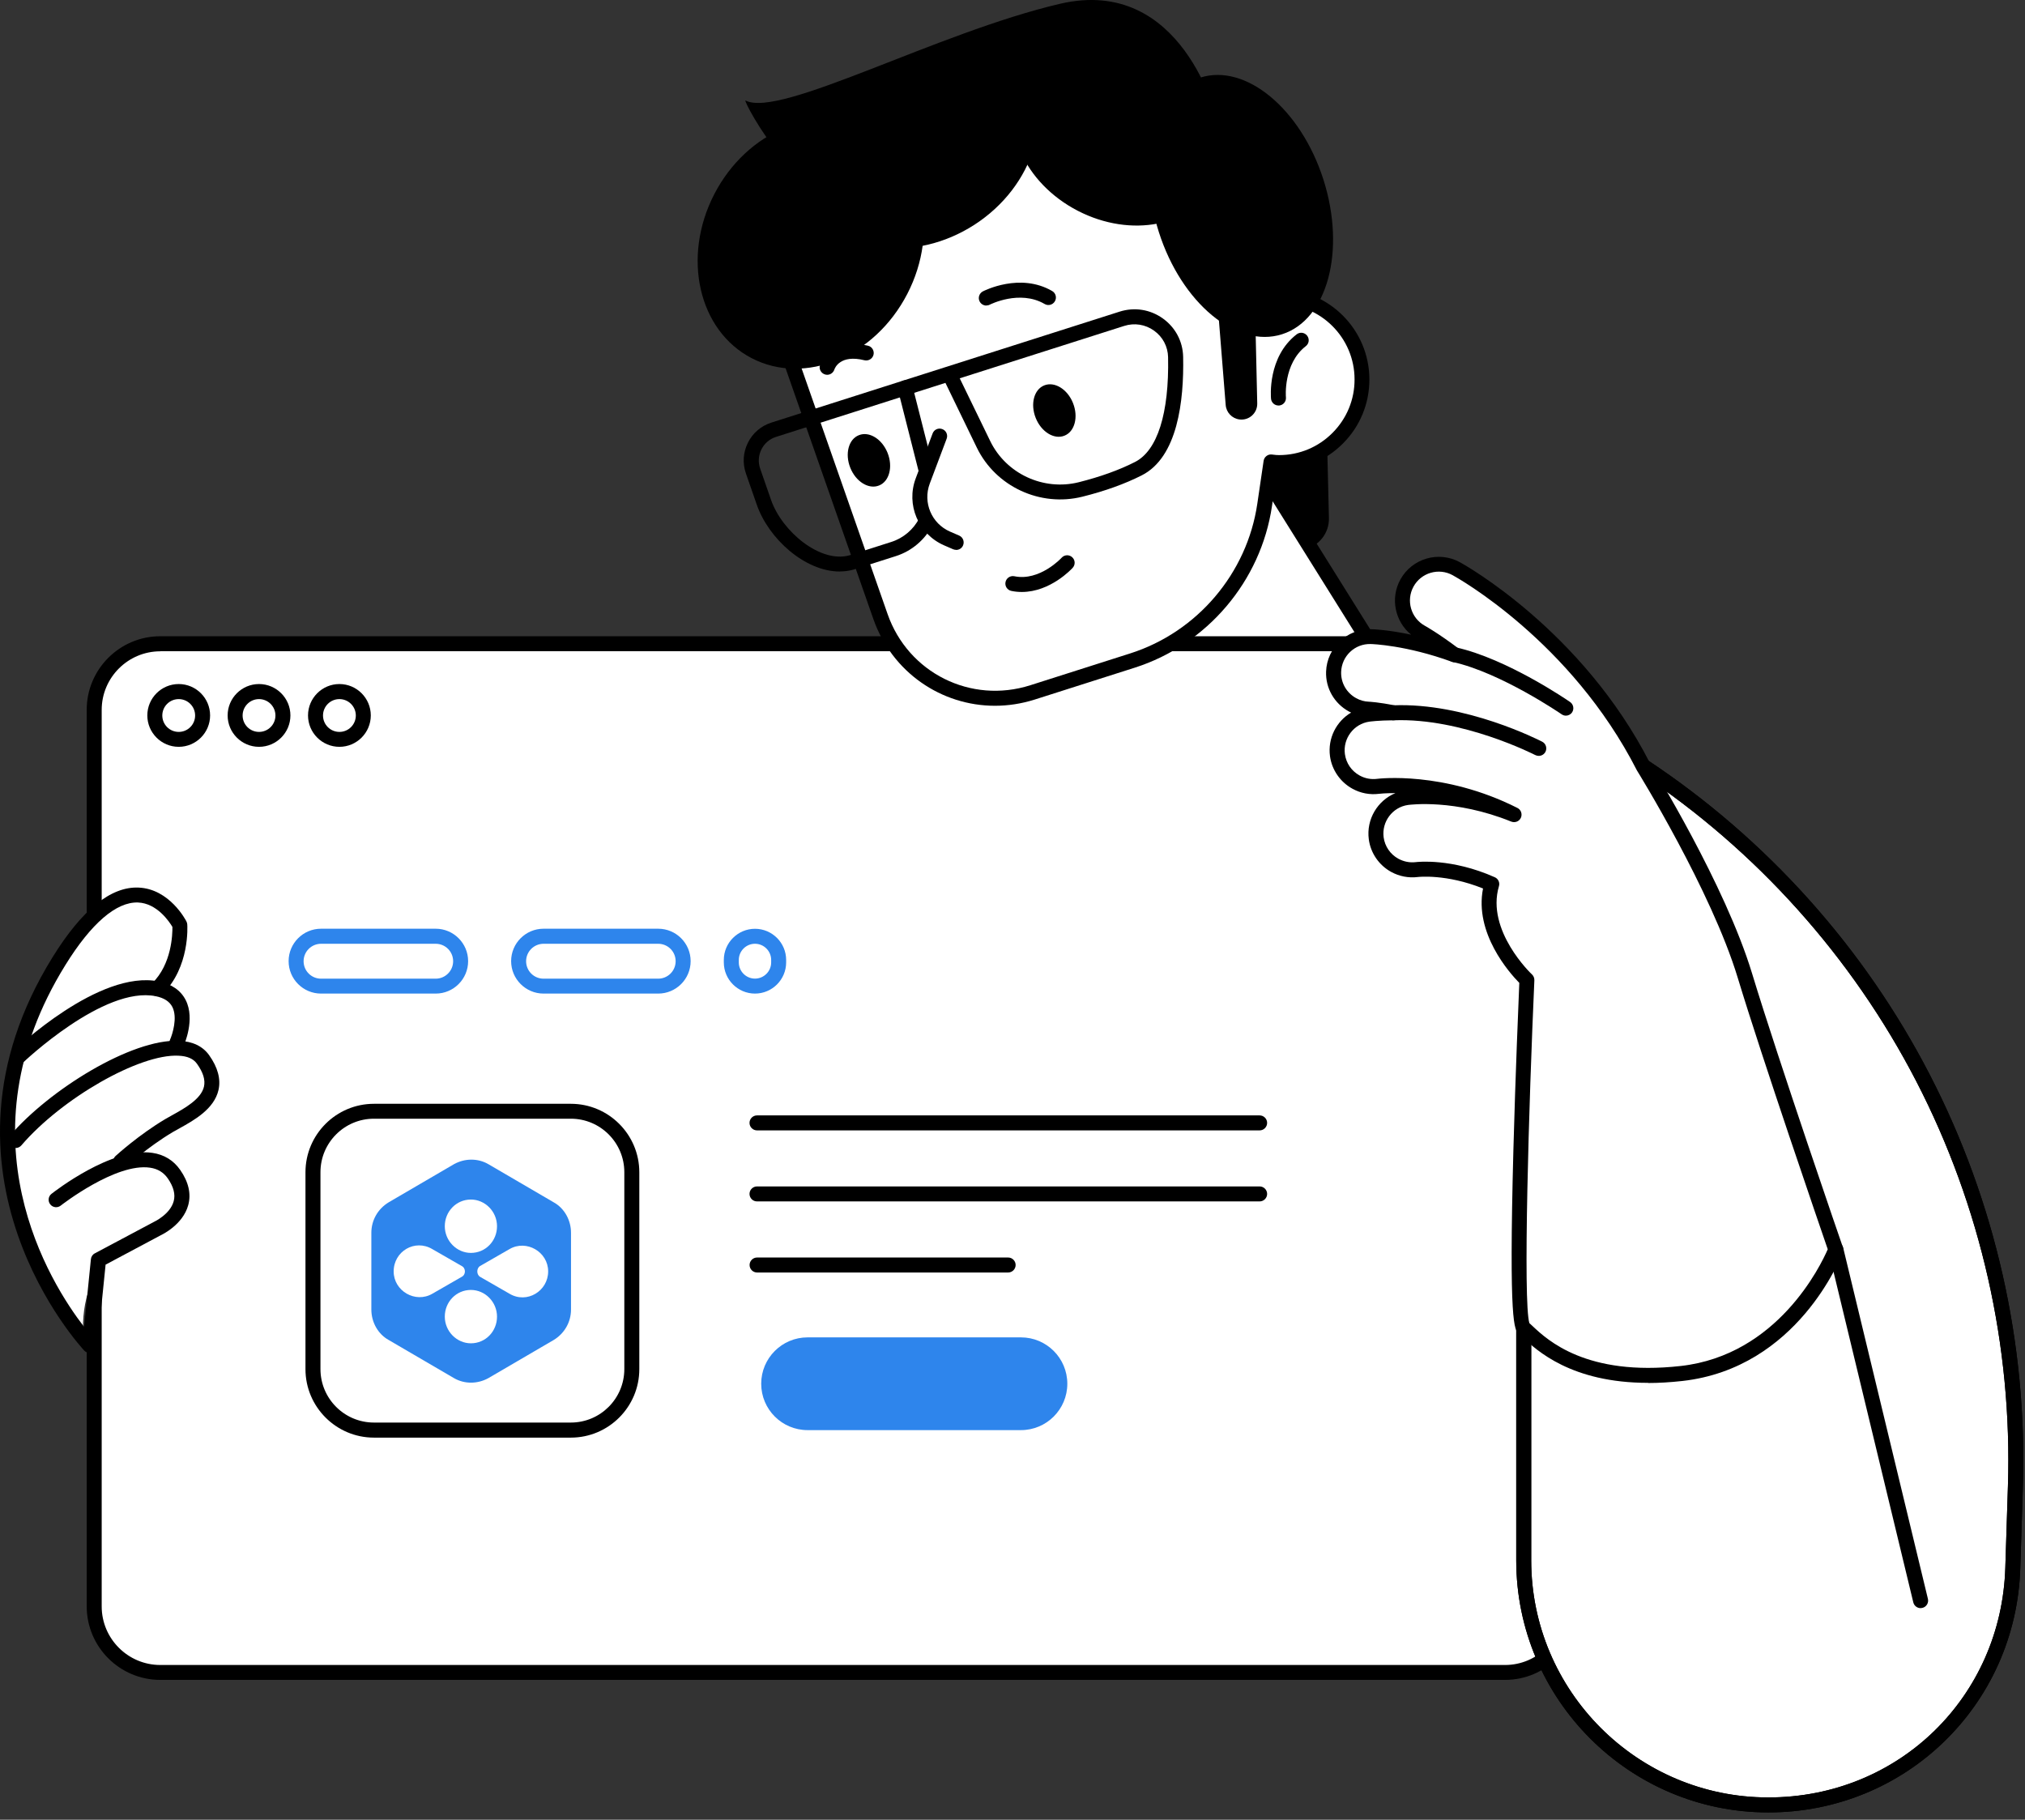 <?xml version="1.0" encoding="UTF-8"?> <svg xmlns="http://www.w3.org/2000/svg" width="227" height="204" viewBox="0 0 227 204" fill="none"><rect x="0" y="0" width="227" height="204" fill="#333333" stroke="none"/> <path d="M148.518 99.308L154.657 90.994C158.176 86.232 158.42 79.807 155.287 74.793L139.398 49.372L112.087 66.446L132.234 98.678C135.921 104.574 144.386 104.901 148.518 99.308Z" fill="white"></path> <path d="M140.59 104.145C140.448 104.145 140.313 104.145 140.171 104.145C136.626 104.011 133.393 102.13 131.512 99.123L111.365 66.891C111.247 66.706 111.205 66.471 111.255 66.261C111.306 66.042 111.44 65.858 111.625 65.74L138.936 48.666C139.121 48.549 139.356 48.507 139.566 48.557C139.784 48.608 139.969 48.742 140.087 48.927L155.976 74.348C159.319 79.689 159.058 86.425 155.313 91.497L149.173 99.812C147.149 102.55 143.958 104.154 140.574 104.154L140.59 104.145ZM113.237 66.706L132.94 98.233C134.544 100.803 137.206 102.348 140.238 102.466C143.261 102.583 146.041 101.248 147.838 98.812L153.977 90.498C157.311 85.988 157.538 80 154.565 75.238L139.121 50.531L113.229 66.714L113.237 66.706Z" fill="black"></path> <path d="M168.716 72.173H17.976C13.885 72.173 10.569 75.489 10.569 79.58V180.074C10.569 184.165 13.885 187.481 17.976 187.481H168.716C172.807 187.481 176.123 184.165 176.123 180.074V79.58C176.123 75.489 172.807 72.173 168.716 72.173Z" fill="white"></path> <path d="M168.716 188.321H17.968C13.424 188.321 9.72 184.626 9.72 180.074V79.572C9.72 75.029 13.416 71.325 17.968 71.325H168.716C173.26 71.325 176.963 75.02 176.963 79.572V180.074C176.963 184.618 173.268 188.321 168.716 188.321ZM17.968 73.013C14.348 73.013 11.4 75.961 11.4 79.581V180.083C11.4 183.702 14.348 186.65 17.968 186.65H168.716C172.336 186.65 175.284 183.702 175.284 180.083V79.572C175.284 75.953 172.336 73.005 168.716 73.005H17.968V73.013Z" fill="black"></path> <path d="M20.034 83.721C18.093 83.721 16.515 82.142 16.515 80.202C16.515 78.262 18.093 76.683 20.034 76.683C21.974 76.683 23.552 78.262 23.552 80.202C23.552 82.142 21.974 83.721 20.034 83.721ZM20.034 78.371C19.017 78.371 18.194 79.194 18.194 80.21C18.194 81.227 19.017 82.049 20.034 82.049C21.05 82.049 21.873 81.227 21.873 80.21C21.873 79.194 21.05 78.371 20.034 78.371Z" fill="black"></path> <path d="M29.036 83.721C27.096 83.721 25.518 82.142 25.518 80.202C25.518 78.262 27.096 76.683 29.036 76.683C30.976 76.683 32.555 78.262 32.555 80.202C32.555 82.142 30.976 83.721 29.036 83.721ZM29.036 78.371C28.02 78.371 27.197 79.194 27.197 80.21C27.197 81.227 28.02 82.049 29.036 82.049C30.053 82.049 30.876 81.227 30.876 80.21C30.876 79.194 30.053 78.371 29.036 78.371Z" fill="black"></path> <path d="M38.048 83.721C36.108 83.721 34.529 82.142 34.529 80.202C34.529 78.262 36.108 76.683 38.048 76.683C39.988 76.683 41.566 78.262 41.566 80.202C41.566 82.142 39.988 83.721 38.048 83.721ZM38.048 78.371C37.032 78.371 36.209 79.194 36.209 80.21C36.209 81.227 37.032 82.049 38.048 82.049C39.064 82.049 39.887 81.227 39.887 80.21C39.887 79.194 39.064 78.371 38.048 78.371Z" fill="black"></path> <path d="M148.51 39.033L148.972 58.072C149.014 59.744 147.872 61.205 146.243 61.583C146.243 61.583 141.405 53.395 141.027 53.764C137.592 57.199 148.502 39.033 148.502 39.033H148.51Z" fill="black"></path> <path d="M94.039 26.058L119.746 10.093L143.043 33.239C143.144 33.239 143.236 33.23 143.337 33.23C148.476 33.222 152.659 37.387 152.667 42.527C152.676 47.667 148.51 51.849 143.37 51.858C143.06 51.858 142.766 51.824 142.463 51.79L141.758 56.594C140.557 64.766 134.813 71.543 126.943 74.046L115.74 77.615C108.694 79.857 101.135 76.095 98.7 69.108L88.815 40.864C86.875 35.313 89.042 29.165 94.039 26.058Z" fill="white"></path> <path d="M111.533 79.119C105.536 79.119 100.002 75.382 97.902 69.394L88.017 41.15C85.935 35.188 88.219 28.687 93.594 25.353L119.301 9.388C119.628 9.186 120.057 9.228 120.334 9.506L143.379 32.399C148.964 32.416 153.499 36.951 153.507 42.536C153.507 45.249 152.457 47.802 150.542 49.717C148.628 51.64 146.083 52.698 143.37 52.698C143.32 52.698 143.244 52.698 143.177 52.698L142.589 56.721C141.355 65.152 135.308 72.266 127.195 74.852L115.992 78.422C114.506 78.892 113.002 79.119 111.524 79.119H111.533ZM94.484 26.781C89.79 29.695 87.782 35.381 89.613 40.596L99.498 68.839C101.807 75.44 108.837 78.942 115.497 76.818L126.7 73.248C134.208 70.855 139.801 64.271 140.943 56.469L141.649 51.665C141.716 51.22 142.119 50.901 142.564 50.951L142.707 50.968C142.934 50.993 143.169 51.027 143.387 51.018C145.655 51.018 147.779 50.128 149.375 48.524C150.971 46.92 151.853 44.795 151.844 42.528C151.844 37.858 148.04 34.071 143.37 34.071H143.085C142.85 34.087 142.631 34.003 142.463 33.835L119.637 11.152L94.493 26.772L94.484 26.781Z" fill="black"></path> <path d="M101.708 32.945C105.361 25.874 103.478 17.639 97.503 14.552C91.528 11.466 83.723 14.696 80.07 21.767C76.417 28.839 78.299 37.073 84.275 40.16C90.25 43.247 98.055 40.017 101.708 32.945Z" fill="black"></path> <path d="M102.614 14.124C106.821 11.403 110.39 8.304 113.111 5.197C113.716 5.768 114.262 6.415 114.732 7.128C118.386 12.772 115.933 20.851 109.248 25.185C102.563 29.51 94.182 28.443 90.528 22.8C90.016 22.002 89.638 21.162 89.353 20.288C93.527 19.113 98.112 17.038 102.605 14.133L102.614 14.124Z" fill="black"></path> <path d="M120.284 45.189C120.905 46.752 120.477 48.389 119.318 48.843C118.167 49.304 116.723 48.414 116.101 46.852C115.48 45.29 115.908 43.653 117.067 43.199C118.226 42.745 119.662 43.627 120.284 45.189Z" fill="black"></path> <path d="M110.567 34.255C110.265 34.255 109.971 34.087 109.819 33.801C109.601 33.39 109.769 32.886 110.172 32.667C110.34 32.584 114.354 30.534 117.949 32.626C118.352 32.861 118.486 33.373 118.251 33.776C118.016 34.179 117.504 34.314 117.101 34.078C114.304 32.449 110.987 34.137 110.953 34.154C110.827 34.221 110.693 34.246 110.567 34.246V34.255Z" fill="black"></path> <path d="M99.498 50.774C100.119 52.336 99.691 53.974 98.532 54.428C97.382 54.889 95.937 53.999 95.316 52.437C94.694 50.875 95.122 49.237 96.281 48.784C97.432 48.322 98.876 49.212 99.498 50.774Z" fill="black"></path> <path d="M92.721 42.015C92.636 42.015 92.552 41.998 92.469 41.973C92.032 41.83 91.788 41.377 91.914 40.94C92.259 39.806 93.821 37.883 97.306 38.757C97.759 38.866 98.028 39.328 97.919 39.773C97.81 40.218 97.348 40.495 96.903 40.386C94.182 39.706 93.585 41.259 93.527 41.435C93.409 41.788 93.082 42.015 92.729 42.015H92.721Z" fill="black"></path> <path d="M107.182 61.642C107.073 61.642 106.956 61.616 106.846 61.574L105.839 61.138C102.941 59.878 101.539 56.569 102.656 53.613L104.545 48.591C104.705 48.154 105.192 47.935 105.629 48.103C106.065 48.263 106.284 48.75 106.116 49.187L104.226 54.209C103.428 56.334 104.428 58.702 106.51 59.601L107.518 60.037C107.947 60.222 108.14 60.718 107.955 61.146C107.821 61.465 107.51 61.65 107.182 61.65V61.642Z" fill="black"></path> <path d="M114.556 66.362C114.17 66.362 113.775 66.328 113.372 66.244C112.918 66.152 112.624 65.707 112.717 65.253C112.809 64.8 113.254 64.506 113.708 64.598C116.546 65.186 118.99 62.549 119.007 62.524C119.318 62.179 119.847 62.154 120.191 62.465C120.535 62.776 120.561 63.305 120.25 63.649C120.141 63.775 117.747 66.362 114.547 66.362H114.556Z" fill="black"></path> <path d="M94.132 64.069C90.243 64.069 86.162 60.407 84.835 56.578L83.617 53.076C83.222 51.934 83.298 50.708 83.844 49.624C84.381 48.541 85.322 47.743 86.472 47.373L125.507 34.936C127.17 34.407 128.934 34.684 130.353 35.7C131.764 36.708 132.595 38.278 132.629 40.008C132.73 44.946 132.008 51.253 127.993 53.286C126.104 54.243 123.87 55.05 121.342 55.679C116.605 56.864 111.625 54.554 109.5 50.178L105.981 42.922L86.993 48.977C86.271 49.204 85.691 49.708 85.355 50.38C85.019 51.052 84.969 51.816 85.213 52.53L86.43 56.032C87.665 59.593 91.965 63.162 95.215 62.255L99.918 60.752C101.27 60.324 102.412 59.349 103.059 58.081C103.269 57.67 103.773 57.502 104.184 57.712C104.596 57.922 104.764 58.425 104.554 58.837C103.705 60.5 102.202 61.776 100.43 62.339L95.694 63.851C95.181 63.994 94.661 64.061 94.14 64.061L94.132 64.069ZM107.585 42.41L111.004 49.448C112.784 53.109 116.958 55.05 120.93 54.059C123.332 53.454 125.449 52.698 127.229 51.791C129.748 50.514 131.067 46.34 130.941 40.042C130.916 38.849 130.345 37.766 129.371 37.069C128.388 36.363 127.162 36.17 126.011 36.54L107.585 42.41Z" fill="black"></path> <path d="M103.764 53.353C103.386 53.353 103.05 53.101 102.95 52.723L100.657 43.686C100.539 43.233 100.817 42.779 101.262 42.662C101.707 42.544 102.169 42.821 102.286 43.267L104.579 52.303C104.697 52.757 104.419 53.21 103.974 53.328C103.907 53.344 103.831 53.353 103.764 53.353Z" fill="black"></path> <path d="M129.908 26.024C132.444 33.969 138.625 39.092 143.715 37.471C148.812 35.85 150.887 28.09 148.359 20.146C145.823 12.201 139.642 7.078 134.552 8.699C129.454 10.32 127.38 18.08 129.908 26.024Z" fill="black"></path> <path d="M120.821 23.631C126.792 26.713 133.628 25.369 136.081 20.616C138.533 15.863 135.686 9.514 129.706 6.423C123.727 3.332 116.899 4.685 114.447 9.438C111.994 14.191 114.841 20.541 120.821 23.631Z" fill="black"></path> <path d="M136.425 13.377C136.425 13.377 132.637 -2.807 118.814 0.427C104.99 3.66 87.455 13.268 83.575 11.269C83.105 11.025 90.571 25.26 98.137 23.236C105.704 21.212 126.649 9.069 136.425 13.377Z" fill="black"></path> <path d="M136.4 32.928L137.399 45.408C137.466 46.239 138.105 46.911 138.936 47.021C140.011 47.163 140.96 46.315 140.935 45.223L140.607 30.795L136.4 32.92V32.928Z" fill="black"></path> <path d="M143.312 45.458C142.883 45.458 142.522 45.131 142.48 44.702C142.464 44.509 142.069 40.025 145.353 37.48C145.722 37.194 146.243 37.261 146.528 37.631C146.814 38.001 146.747 38.521 146.377 38.807C143.832 40.78 144.143 44.509 144.152 44.543C144.194 45.005 143.858 45.416 143.396 45.458C143.371 45.458 143.345 45.458 143.312 45.458Z" fill="black"></path> <path d="M9.309 149.916C9.309 149.916 -3.658 134.69 2.75 115.197C7.881 99.576 18.505 98.485 20.823 103.398C21.747 105.363 18.606 110.721 18.606 110.721C18.606 110.721 20.89 113.022 20.756 114.341C20.622 115.659 23.099 117.54 24.258 119.287C25.476 121.126 23.914 124.141 21.923 124.822C19.933 125.51 14.55 128.962 14.55 128.962C14.55 128.962 18.186 130.188 20.176 131.901C21.537 133.077 20.815 137.293 17.733 138.469C14.65 139.636 8.906 140.837 9.317 149.907L9.309 149.916Z" fill="white"></path> <path d="M1.969 119.371C1.751 119.371 1.532 119.287 1.364 119.111C1.045 118.775 1.054 118.246 1.39 117.927C1.784 117.549 11.132 108.664 17.8 110.024C19.244 110.318 20.26 111.024 20.815 112.107C21.915 114.274 20.638 117.121 20.588 117.247C20.395 117.667 19.899 117.851 19.479 117.667C19.059 117.473 18.875 116.978 19.059 116.558C19.337 115.936 19.924 114.072 19.32 112.88C19.001 112.266 18.396 111.872 17.464 111.679C11.644 110.486 2.641 119.061 2.548 119.153C2.389 119.313 2.179 119.388 1.969 119.388V119.371Z" fill="black"></path> <path d="M13.525 131.045C13.298 131.045 13.072 130.952 12.903 130.776C12.593 130.432 12.61 129.903 12.954 129.592C13.055 129.5 15.549 127.224 18.53 125.452C18.765 125.309 19.034 125.158 19.32 125.006C20.68 124.251 22.545 123.218 22.864 121.815C23.032 121.068 22.78 120.228 22.083 119.254C21.68 118.683 20.999 118.389 20.008 118.347C15.633 118.128 6.916 123.125 2.397 128.399C2.095 128.752 1.566 128.794 1.213 128.492C0.86 128.189 0.818 127.66 1.121 127.308C5.505 122.193 14.726 116.44 20.076 116.675C21.596 116.743 22.729 117.288 23.443 118.288C24.418 119.657 24.77 120.975 24.493 122.193C24.006 124.326 21.764 125.578 20.126 126.485C19.857 126.636 19.605 126.778 19.378 126.904C16.54 128.593 14.096 130.818 14.071 130.843C13.911 130.994 13.71 131.062 13.5 131.062L13.525 131.045Z" fill="black"></path> <path d="M10.056 151.671C9.83 151.671 9.611 151.579 9.452 151.411C9.267 151.218 -9.125 131.54 5.899 107.295C9.191 101.987 12.425 99.367 15.532 99.501C19.001 99.644 20.823 103.146 20.899 103.297C20.949 103.398 20.983 103.507 20.991 103.616C21.008 103.809 21.293 108.428 18.22 111.435C17.892 111.763 17.355 111.754 17.035 111.418C16.708 111.082 16.716 110.553 17.052 110.234C19.261 108.076 19.337 104.716 19.328 103.91C18.984 103.331 17.607 101.256 15.465 101.172C13.046 101.088 10.233 103.499 7.335 108.176C-4.691 127.568 5.656 143.869 9.427 148.748L10.191 141.156C10.216 140.879 10.384 140.627 10.636 140.501L17.262 136.974C17.321 136.949 19.085 136.109 19.471 134.656C19.681 133.892 19.454 133.035 18.816 132.112C18.337 131.423 17.682 131.028 16.826 130.902C12.979 130.331 6.874 135.101 6.806 135.152C6.445 135.437 5.916 135.378 5.631 135.009C5.345 134.648 5.404 134.119 5.773 133.833C6.051 133.615 12.509 128.559 17.077 129.239C18.404 129.432 19.454 130.079 20.202 131.154C21.142 132.506 21.445 133.833 21.1 135.101C20.495 137.318 18.119 138.427 18.018 138.477L11.837 141.77L10.913 150.898C10.88 151.226 10.661 151.503 10.35 151.612C10.258 151.646 10.166 151.654 10.073 151.654L10.056 151.671Z" fill="black"></path> <path d="M170.808 148.883V174.917C170.808 190.059 183.086 202.338 198.228 202.338C213.034 202.338 225.161 190.588 225.631 175.791L225.925 166.62C226.958 134.312 211.178 103.776 184.228 85.921L170.808 148.883Z" fill="white"></path> <path d="M198.228 203.178C182.649 203.178 169.968 190.496 169.968 174.918V148.883C169.968 148.421 170.346 148.043 170.808 148.043C171.27 148.043 171.647 148.421 171.647 148.883V174.918C171.647 189.573 183.573 201.498 198.228 201.498C212.883 201.498 224.338 190.194 224.792 175.766L225.086 166.595C225.589 150.882 222.037 135.202 214.823 121.236C207.609 107.27 196.867 95.302 183.766 86.618C183.38 86.366 183.271 85.837 183.531 85.451C183.783 85.065 184.304 84.956 184.698 85.216C198.043 94.051 208.978 106.245 216.318 120.463C223.666 134.682 227.277 150.655 226.765 166.645L226.471 175.816C225.984 191.16 213.58 203.178 198.228 203.178Z" fill="black"></path> <path d="M198.228 203.178C182.649 203.178 169.968 190.496 169.968 174.918V148.883C169.968 148.421 170.346 148.043 170.808 148.043C171.27 148.043 171.647 148.421 171.647 148.883V174.918C171.647 189.573 183.573 201.498 198.228 201.498C212.883 201.498 224.338 190.194 224.792 175.766L225.086 166.595C225.589 150.882 222.037 135.202 214.823 121.236C207.609 107.27 196.867 95.302 183.766 86.618C183.38 86.366 183.271 85.837 183.531 85.451C183.783 85.065 184.304 84.956 184.698 85.216C198.043 94.051 208.978 106.245 216.318 120.463C223.666 134.682 227.277 150.655 226.765 166.645L226.471 175.816C225.984 191.16 213.58 203.178 198.228 203.178Z" fill="black"></path> <path d="M215.293 180.276C214.915 180.276 214.571 180.015 214.478 179.629L204.98 140.266C204.871 139.813 205.148 139.359 205.602 139.25C206.047 139.141 206.509 139.418 206.618 139.872L216.116 179.234C216.225 179.688 215.948 180.141 215.495 180.25C215.428 180.267 215.36 180.276 215.293 180.276Z" fill="black"></path> <path d="M205.795 140.073C205.795 140.073 198.639 119.329 195.607 109.352C192.584 99.375 184.228 85.921 184.228 85.921C176.77 71.283 163.803 64.044 163.257 63.741C161.292 62.658 158.815 63.38 157.731 65.345C156.648 67.311 157.362 69.788 159.327 70.88C159.369 70.905 160.864 71.745 163.047 73.391C157.849 71.501 153.96 71.359 153.683 71.35C151.441 71.291 149.585 73.047 149.509 75.289C149.459 76.876 150.324 78.279 151.626 78.993C152.163 79.287 152.776 79.463 153.431 79.496C153.465 79.496 154.515 79.555 156.186 79.9C154.548 79.908 153.524 80.042 153.389 80.059C151.172 80.37 149.627 82.419 149.929 84.636C150.106 85.963 150.912 87.055 152.012 87.66C152.751 88.063 153.616 88.248 154.506 88.13C154.59 88.121 161.729 87.273 169.724 91.313C163.224 88.684 158.017 89.356 157.731 89.398C155.523 89.709 153.994 91.741 154.28 93.958C154.456 95.294 155.262 96.394 156.362 96.999C157.093 97.402 157.941 97.578 158.823 97.477C159.016 97.452 162.636 97.057 167.23 99.106C165.584 104.658 171.16 109.848 171.16 109.848C171.16 109.848 169.472 147.766 170.791 148.874C172.109 149.983 176.443 155.308 188.486 153.955C201.05 152.545 205.778 140.065 205.778 140.065L205.795 140.073Z" fill="white"></path> <path d="M184.749 155.022C176.14 155.022 172.252 151.377 170.665 149.891C170.505 149.74 170.371 149.614 170.262 149.521C169.758 149.093 169.128 148.564 169.649 128.92C169.875 120.472 170.236 112.031 170.312 110.184C169.187 109.042 165.256 104.599 166.247 99.602C162.115 97.939 158.958 98.309 158.924 98.317C157.891 98.443 156.858 98.241 155.951 97.746C154.574 96.99 153.641 95.621 153.44 94.084C153.146 91.842 154.422 89.742 156.421 88.911C155.279 88.911 154.632 88.978 154.607 88.987C153.566 89.121 152.524 88.928 151.601 88.415C150.24 87.668 149.3 86.308 149.09 84.771C148.821 82.755 149.812 80.857 151.458 79.883C151.374 79.841 151.29 79.799 151.206 79.757C149.568 78.858 148.586 77.145 148.653 75.289C148.745 72.593 151.021 70.477 153.692 70.536C153.969 70.536 155.649 70.611 158.185 71.149C156.379 69.679 155.817 67.067 156.984 64.959C158.294 62.591 161.284 61.726 163.652 63.028C164.206 63.33 177.383 70.687 184.967 85.56C185.278 86.056 193.382 99.165 196.405 109.126C199.395 118.968 206.508 139.611 206.584 139.813C206.651 139.998 206.643 140.199 206.576 140.384C206.374 140.913 201.52 153.359 188.595 154.812C187.218 154.963 185.941 155.039 184.749 155.039V155.022ZM171.463 148.345C171.563 148.438 171.681 148.547 171.815 148.673C173.461 150.218 177.837 154.317 188.402 153.132C199.286 151.915 204.115 141.837 204.888 140.048C203.997 137.453 197.59 118.817 194.793 109.596C191.837 99.846 183.581 86.501 183.497 86.366C176.115 71.879 163.375 64.774 162.838 64.48C161.284 63.624 159.31 64.195 158.454 65.757C157.597 67.319 158.16 69.284 159.722 70.149C159.739 70.149 161.259 71.006 163.543 72.728C163.879 72.98 163.971 73.433 163.778 73.802C163.577 74.172 163.14 74.332 162.754 74.189C157.639 72.324 153.809 72.198 153.65 72.198C151.869 72.148 150.4 73.551 150.341 75.323C150.299 76.549 150.946 77.674 152.029 78.27C152.474 78.514 152.953 78.648 153.465 78.665C153.482 78.665 154.59 78.716 156.363 79.085C156.782 79.169 157.068 79.564 157.026 79.992C156.984 80.42 156.623 80.748 156.195 80.748C154.515 80.756 153.515 80.899 153.507 80.899C151.76 81.143 150.526 82.78 150.761 84.535C150.904 85.56 151.5 86.433 152.415 86.937C153.02 87.273 153.709 87.399 154.397 87.307C154.464 87.299 161.813 86.383 170.102 90.574C170.505 90.775 170.673 91.263 170.488 91.674C170.304 92.085 169.825 92.27 169.405 92.102C163.073 89.541 158.051 90.213 157.841 90.238C156.102 90.481 154.876 92.111 155.103 93.858C155.237 94.874 155.85 95.772 156.757 96.268C157.362 96.595 158.034 96.73 158.714 96.646C158.874 96.629 162.703 96.175 167.566 98.342C167.952 98.51 168.154 98.947 168.028 99.35C166.558 104.33 171.673 109.193 171.731 109.235C171.908 109.403 172.008 109.638 172 109.89C171.387 123.638 170.707 146.019 171.446 148.345H171.463Z" fill="black"></path> <path d="M175.536 79.386C175.536 79.386 168.666 74.65 163.048 73.399L175.536 79.386Z" fill="white"></path> <path d="M175.536 80.227C175.368 80.227 175.208 80.176 175.057 80.075C174.99 80.025 168.255 75.414 162.863 74.213C162.409 74.113 162.124 73.668 162.225 73.214C162.325 72.76 162.779 72.475 163.224 72.576C168.943 73.852 175.721 78.496 176.006 78.698C176.384 78.958 176.485 79.487 176.224 79.865C176.065 80.1 175.796 80.227 175.536 80.227Z" fill="black"></path> <path d="M172.487 83.897C172.487 83.897 164.181 79.588 156.195 79.908L172.487 83.897Z" fill="white"></path> <path d="M172.487 84.737C172.361 84.737 172.227 84.703 172.101 84.644C172.017 84.602 163.896 80.445 156.237 80.748C155.749 80.764 155.38 80.403 155.363 79.941C155.346 79.479 155.707 79.085 156.169 79.068C164.29 78.74 172.529 82.973 172.882 83.149C173.293 83.359 173.453 83.872 173.243 84.283C173.092 84.569 172.798 84.737 172.496 84.737H172.487Z" fill="black"></path> <path d="M48.84 111.384H35.99C33.983 111.384 32.354 109.755 32.354 107.748C32.354 105.741 33.983 104.112 35.99 104.112H48.84C50.838 104.112 52.476 105.741 52.476 107.748C52.476 109.755 50.847 111.384 48.84 111.384ZM35.99 105.8C34.915 105.8 34.033 106.673 34.033 107.756C34.033 108.84 34.907 109.713 35.99 109.713H48.84C49.914 109.713 50.796 108.84 50.796 107.756C50.796 106.673 49.923 105.8 48.84 105.8H35.99Z" fill="#2E85EC"></path> <path d="M73.782 111.384H60.933C58.934 111.384 57.297 109.755 57.297 107.748C57.297 105.741 58.926 104.112 60.933 104.112H73.782C75.79 104.112 77.419 105.741 77.419 107.748C77.419 109.755 75.79 111.384 73.782 111.384ZM60.933 105.8C59.858 105.8 58.976 106.673 58.976 107.756C58.976 108.84 59.85 109.713 60.933 109.713H73.782C74.857 109.713 75.739 108.84 75.739 107.756C75.739 106.673 74.866 105.8 73.782 105.8H60.933Z" fill="#2E85EC"></path> <path d="M114.447 149.924H90.529C87.657 149.924 85.33 152.251 85.33 155.122C85.33 157.993 87.657 160.321 90.529 160.321H114.447C117.318 160.321 119.645 157.993 119.645 155.122C119.645 152.251 117.318 149.924 114.447 149.924Z" fill="#2E85EC"></path> <path d="M84.633 111.384C82.71 111.384 81.139 109.814 81.139 107.891V107.613C81.139 105.69 82.71 104.12 84.633 104.12C86.556 104.12 88.126 105.69 88.126 107.613V107.891C88.126 109.814 86.556 111.384 84.633 111.384ZM84.633 105.799C83.633 105.799 82.819 106.614 82.819 107.613V107.891C82.819 108.89 83.633 109.705 84.633 109.705C85.632 109.705 86.447 108.89 86.447 107.891V107.613C86.447 106.614 85.632 105.799 84.633 105.799Z" fill="#2E85EC"></path> <path d="M141.203 126.72H84.86C84.398 126.72 84.02 126.342 84.02 125.88C84.02 125.418 84.398 125.04 84.86 125.04H141.203C141.665 125.04 142.043 125.418 142.043 125.88C142.043 126.342 141.665 126.72 141.203 126.72Z" fill="black"></path> <path d="M141.203 134.682H84.86C84.398 134.682 84.02 134.304 84.02 133.842C84.02 133.38 84.398 133.002 84.86 133.002H141.203C141.665 133.002 142.043 133.38 142.043 133.842C142.043 134.304 141.665 134.682 141.203 134.682Z" fill="black"></path> <path d="M113.011 142.651H84.868C84.406 142.651 84.028 142.273 84.028 141.811C84.028 141.349 84.406 140.971 84.868 140.971H113.011C113.473 140.971 113.851 141.349 113.851 141.811C113.851 142.273 113.473 142.651 113.011 142.651Z" fill="black"></path> <path d="M63.998 124.579H41.919C38.144 124.579 35.083 127.639 35.083 131.415V153.494C35.083 157.269 38.144 160.33 41.919 160.33H63.998C67.774 160.33 70.835 157.269 70.835 153.494V131.415C70.835 127.639 67.774 124.579 63.998 124.579Z" fill="white"></path> <path d="M63.99 161.162H41.919C37.687 161.162 34.243 157.718 34.243 153.486V131.415C34.243 127.182 37.687 123.739 41.919 123.739H63.99C68.223 123.739 71.666 127.182 71.666 131.415V153.486C71.666 157.718 68.223 161.162 63.99 161.162ZM41.919 125.41C38.611 125.41 35.923 128.098 35.923 131.407V153.477C35.923 156.786 38.611 159.473 41.919 159.473H63.99C67.299 159.473 69.986 156.786 69.986 153.477V131.407C69.986 128.098 67.299 125.41 63.99 125.41H41.919Z" fill="black"></path> <path d="M41.628 146.804V138.196C41.628 136.792 42.36 135.51 43.58 134.777L50.898 130.504C52.117 129.832 53.581 129.832 54.74 130.504L62.058 134.777C63.277 135.449 64.009 136.792 64.009 138.196V146.804C64.009 148.208 63.277 149.49 62.058 150.223L54.74 154.496C53.52 155.168 52.056 155.168 50.898 154.496L43.58 150.223C42.36 149.551 41.628 148.208 41.628 146.804Z" fill="#2E85EC"></path> <path d="M55.715 147.598C55.715 145.95 54.374 144.606 52.788 144.606C51.142 144.606 49.861 145.95 49.861 147.598C49.861 149.246 51.203 150.589 52.788 150.589C54.435 150.589 55.715 149.246 55.715 147.598Z" fill="white"></path> <path d="M55.715 137.464C55.715 135.815 54.374 134.472 52.788 134.472C51.142 134.472 49.861 135.815 49.861 137.464C49.861 139.112 51.203 140.455 52.788 140.455C54.435 140.455 55.715 139.112 55.715 137.464Z" fill="white"></path> <path d="M51.752 143.141L48.459 145.034C46.568 146.133 44.129 144.728 44.129 142.531C44.129 140.272 46.507 138.868 48.459 140.027L51.752 141.92C52.239 142.164 52.239 142.897 51.752 143.141Z" fill="white"></path> <path d="M53.825 141.919L57.118 140.026C59.009 138.927 61.448 140.332 61.448 142.529C61.448 144.727 59.07 146.192 57.118 145.033L53.825 143.14C53.398 142.896 53.398 142.163 53.825 141.919Z" fill="white"></path> </svg> 